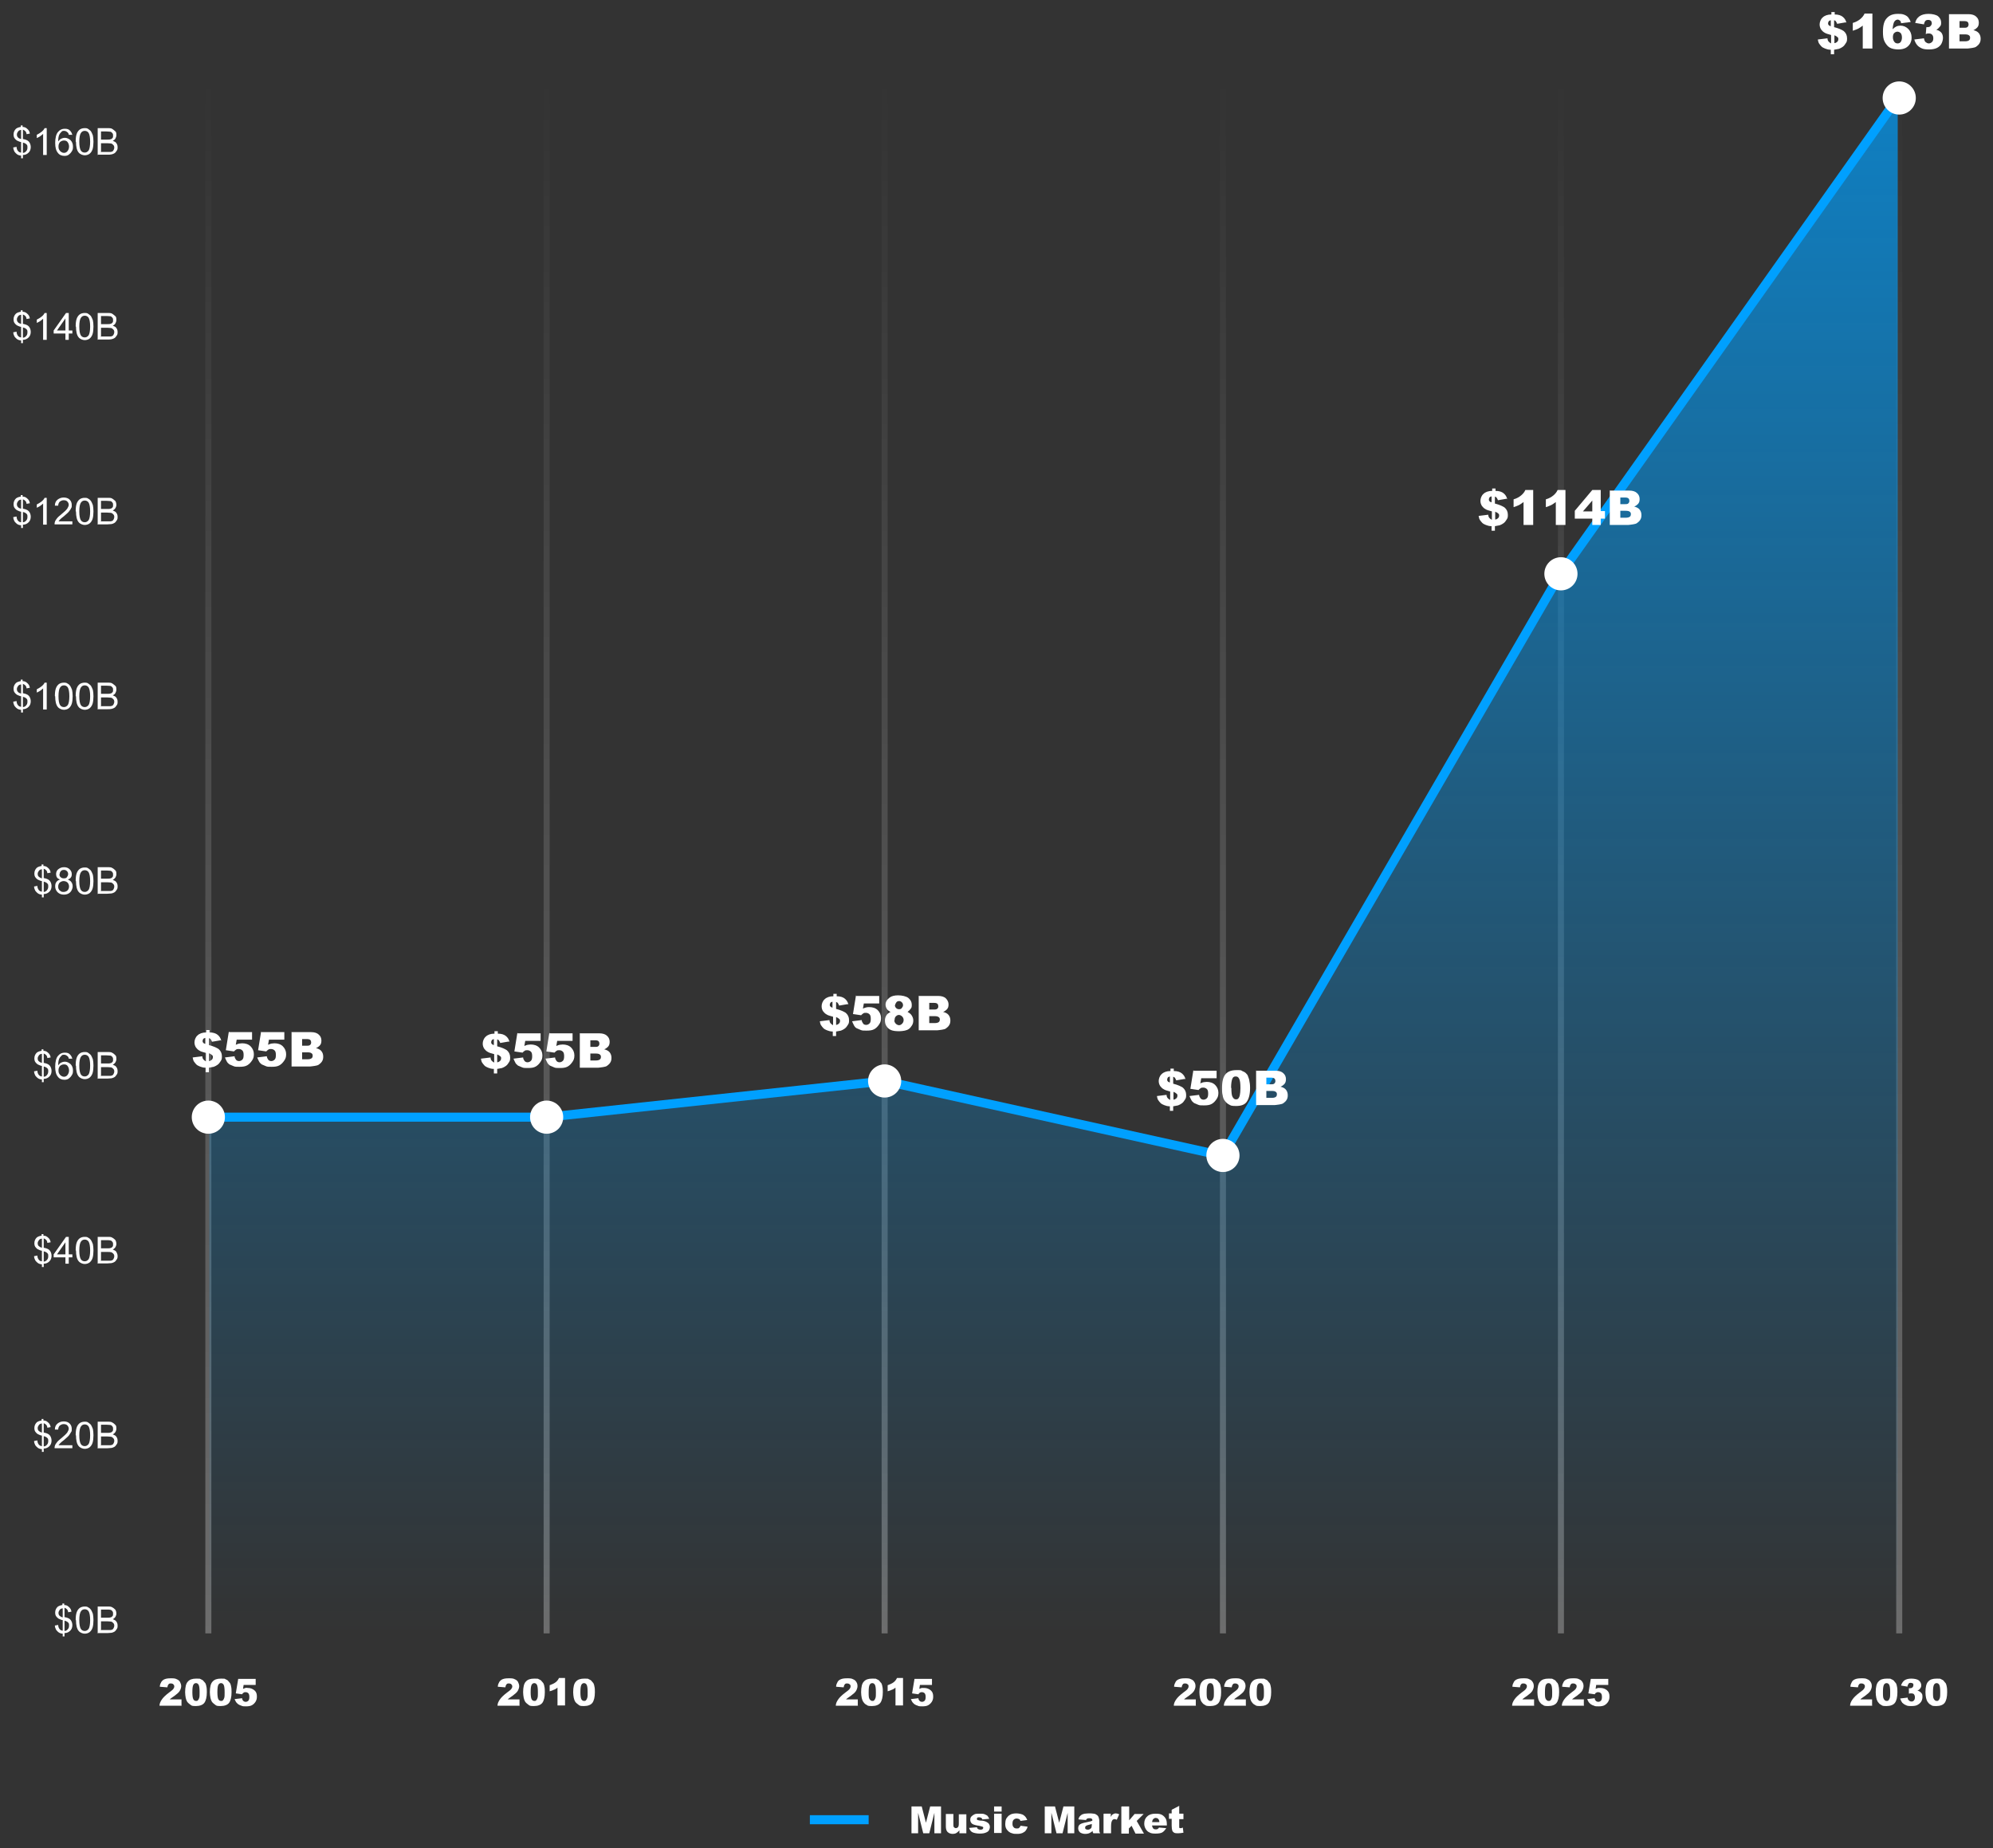 <?xml version="1.0" encoding="UTF-8"?>
<svg id="Layer_3" xmlns="http://www.w3.org/2000/svg" xmlns:xlink="http://www.w3.org/1999/xlink" version="1.1" viewBox="0 0 661 613">
  <rect x="0" y="0" width="661" height="613" fill="#333333" stroke="none"/>
  <!-- Generator: Adobe Illustrator 29.0.0, SVG Export Plug-In . SVG Version: 2.1.0 Build 186)  -->
  <defs>
    <style>
      .st0 {
        fill: url(#linear-gradient6);
        stroke: url(#linear-gradient7);
      }

      .st0, .st1, .st2, .st3, .st4, .st5 {
        opacity: .4;
        stroke-width: 2px;
      }

      .st0, .st1, .st2, .st3, .st4, .st5, .st6 {
        stroke-miterlimit: 10;
      }

      .st1 {
        fill: url(#linear-gradient4);
        stroke: url(#linear-gradient5);
      }

      .st2 {
        fill: url(#linear-gradient8);
        stroke: url(#linear-gradient9);
      }

      .st3 {
        fill: url(#linear-gradient2);
        stroke: url(#linear-gradient3);
      }

      .st4 {
        fill: url(#linear-gradient);
        stroke: url(#linear-gradient1);
      }

      .st5 {
        fill: url(#linear-gradient10);
        stroke: url(#linear-gradient11);
      }

      .st7 {
        fill: url(#linear-gradient12);
      }

      .st7, .st8 {
        opacity: .7;
      }

      .st6 {
        fill: none;
        stroke: #00a0ff;
        stroke-width: 3px;
      }

      .st9 {
        fill: #fff;
      }
    </style>
    <linearGradient id="linear-gradient" x1="69.1" y1="284.4" x2="69.1" y2="284.4" gradientUnits="userSpaceOnUse">
      <stop offset="0" stop-color="#fff"/>
      <stop offset="1" stop-color="#000"/>
    </linearGradient>
    <linearGradient id="linear-gradient1" x1="69.1" y1="541.7" x2="69.1" y2="27.2" gradientUnits="userSpaceOnUse">
      <stop offset="0" stop-color="#fff"/>
      <stop offset="1" stop-color="#fff" stop-opacity="0"/>
    </linearGradient>
    <linearGradient id="linear-gradient2" x1="181.3" x2="181.3" xlink:href="#linear-gradient"/>
    <linearGradient id="linear-gradient3" x1="181.3" x2="181.3" xlink:href="#linear-gradient1"/>
    <linearGradient id="linear-gradient4" x1="293.4" x2="293.4" xlink:href="#linear-gradient"/>
    <linearGradient id="linear-gradient5" x1="293.4" x2="293.4" xlink:href="#linear-gradient1"/>
    <linearGradient id="linear-gradient6" x1="405.6" x2="405.6" xlink:href="#linear-gradient"/>
    <linearGradient id="linear-gradient7" x1="405.6" x2="405.6" xlink:href="#linear-gradient1"/>
    <linearGradient id="linear-gradient8" x1="517.7" x2="517.7" xlink:href="#linear-gradient"/>
    <linearGradient id="linear-gradient9" x1="517.7" x2="517.7" xlink:href="#linear-gradient1"/>
    <linearGradient id="linear-gradient10" x1="629.9" x2="629.9" xlink:href="#linear-gradient"/>
    <linearGradient id="linear-gradient11" x1="629.9" x2="629.9" xlink:href="#linear-gradient1"/>
    <linearGradient id="linear-gradient12" x1="349.4" y1="541.5" x2="349.4" y2="33.1" gradientUnits="userSpaceOnUse">
      <stop offset="0" stop-color="#00a0ff" stop-opacity="0"/>
      <stop offset="1" stop-color="#00a0ff"/>
    </linearGradient>
  </defs>
  <g>
    <g>
      <path class="st9" d="M302.1,599.1h3.6l1.4,5.4,1.4-5.4h3.6v8.9h-2.2v-6.8l-1.7,6.8h-2l-1.7-6.8v6.8h-2.2v-8.9Z"/>
      <path class="st9" d="M320.5,608h-2.3v-1c-.3.4-.7.7-1,.9-.3.2-.8.3-1.3.3s-1.2-.2-1.6-.6c-.4-.4-.6-1-.6-1.9v-4.1h2.5v3.5c0,.4,0,.7.2.9s.4.3.6.3.5-.1.7-.3c.2-.2.3-.6.3-1.2v-3.1h2.5v6.4Z"/>
      <path class="st9" d="M321.6,606.2l2.4-.2c.1.3.2.5.4.6.2.1.4.2.7.2s.6,0,.8-.2c.1-.1.2-.2.2-.4s0-.3-.3-.4c-.1,0-.5-.2-1.1-.3-.9-.1-1.5-.3-1.8-.4-.3-.1-.6-.3-.8-.6s-.3-.6-.3-1,.1-.8.4-1.1.6-.5,1-.7,1-.2,1.7-.2,1.3,0,1.7.2.7.3.9.5c.2.2.4.6.6,1l-2.3.2c0-.2-.2-.4-.3-.5-.2-.1-.4-.2-.7-.2s-.5,0-.6.1c-.1,0-.2.2-.2.4s0,.3.2.4c.2,0,.5.2,1.1.2.8,0,1.4.2,1.8.4.4.2.7.4.9.7.2.3.3.6.3,1s-.1.7-.3,1.1c-.2.4-.6.6-1.1.8-.5.2-1.1.3-2,.3s-2-.2-2.5-.5-.8-.8-1-1.4Z"/>
      <path class="st9" d="M329.7,599.1h2.5v1.7h-2.5v-1.7ZM329.7,601.5h2.5v6.4h-2.5v-6.4Z"/>
      <path class="st9" d="M338.5,605.5l2.3.3c-.1.5-.3.9-.6,1.3s-.7.6-1.1.8c-.5.2-1,.3-1.7.3s-1.3,0-1.7-.2c-.5-.1-.8-.3-1.2-.6-.3-.3-.6-.6-.8-1-.2-.4-.3-.9-.3-1.5s.1-1.2.3-1.7c.2-.3.4-.6.7-.9.3-.3.6-.4.9-.6.5-.2,1.1-.3,1.8-.3s1.9.2,2.4.6c.6.4.9.9,1.2,1.6l-2.3.3c0-.3-.2-.5-.4-.6-.2-.1-.5-.2-.8-.2s-.7.1-1,.4c-.3.3-.4.7-.4,1.3s.1.9.4,1.2c.2.3.6.4,1,.4s.6,0,.8-.2c.2-.2.4-.4.5-.8Z"/>
      <path class="st9" d="M346.3,599.1h3.6l1.4,5.4,1.4-5.4h3.6v8.9h-2.2v-6.8l-1.7,6.8h-2l-1.7-6.8v6.8h-2.2v-8.9Z"/>
      <path class="st9" d="M360.1,603.6l-2.4-.2c0-.4.2-.7.4-1,.2-.2.4-.4.7-.6.2-.1.5-.2.9-.3.4,0,.8-.1,1.3-.1.7,0,1.3,0,1.8.1.4,0,.8.3,1.1.5.2.2.4.4.5.8s.2.7.2,1v2.8c0,.3,0,.5,0,.7,0,.2.1.4.3.7h-2.3c0-.2-.2-.3-.2-.4s0-.2,0-.4c-.3.3-.6.5-1,.7-.4.2-.9.3-1.5.3s-1.3-.2-1.7-.5c-.4-.4-.6-.8-.6-1.3s.1-.9.4-1.2c.3-.3.8-.5,1.6-.7.9-.2,1.5-.3,1.8-.4.3,0,.6-.2.9-.3,0-.3,0-.5-.2-.6-.1-.1-.3-.2-.7-.2s-.7,0-.9.2c-.2.1-.3.3-.4.6ZM362.2,604.9c-.3.1-.7.2-1.1.3-.5.1-.8.3-1,.4-.1.1-.2.3-.2.5s0,.4.2.5c.1.1.3.2.6.2s.5,0,.8-.2c.2-.1.4-.3.5-.5,0-.2.1-.4.1-.7v-.4Z"/>
      <path class="st9" d="M366.1,601.5h2.3v1.1c.2-.5.5-.8.7-.9s.5-.3.9-.3.8.1,1.2.3l-.8,1.8c-.3-.1-.5-.2-.7-.2-.3,0-.6.1-.8.4-.3.4-.4,1.1-.4,2.1v2.2h-2.5v-6.4Z"/>
      <path class="st9" d="M372,599.1h2.5v4.6l1.8-2.1h3l-2.3,2.3,2.4,4.2h-2.8l-1.3-2.6-.9.9v1.7h-2.5v-8.9Z"/>
      <path class="st9" d="M387,605.4h-4.9c0,.4.2.7.3.9.2.3.5.4.9.4s.5,0,.7-.2c.1,0,.3-.2.4-.4l2.4.2c-.4.6-.8,1.1-1.3,1.4-.5.3-1.3.4-2.3.4s-1.5-.1-2-.4c-.5-.2-.9-.6-1.2-1.1s-.5-1.1-.5-1.8c0-1,.3-1.8,1-2.4.6-.6,1.5-.9,2.7-.9s1.6.1,2.2.4c.5.3.9.7,1.2,1.2.3.5.4,1.2.4,2.1v.3ZM384.5,604.2c0-.5-.2-.8-.4-1s-.5-.3-.8-.3-.7.2-.9.5c-.2.2-.2.5-.3.9h2.4Z"/>
      <path class="st9" d="M391.1,599.1v2.4h1.4v1.8h-1.4v2.3c0,.3,0,.5,0,.5,0,.1.2.2.4.2s.4,0,.8-.2l.2,1.7c-.6.1-1.2.2-1.7.2s-1.1,0-1.4-.2-.5-.4-.6-.7c-.1-.3-.2-.8-.2-1.6v-2.3h-.9v-1.8h.9v-1.2l2.5-1.3Z"/>
    </g>
    <line class="st6" x1="268.6" y1="603.5" x2="288.1" y2="603.5"/>
  </g>
  <g>
    <g>
      <path class="st9" d="M20.8,542.9v-1.1c-.5,0-1-.2-1.3-.4-.3-.2-.6-.5-.9-.9-.2-.4-.4-.9-.4-1.4l1.1-.2c0,.6.2,1,.4,1.3.3.4.7.6,1.1.6v-3.5c-.4,0-.9-.3-1.4-.5-.3-.2-.6-.5-.8-.8-.2-.3-.3-.7-.3-1.2,0-.8.3-1.4.8-1.9.4-.3.9-.5,1.6-.6v-.5h.6v.5c.6,0,1.1.2,1.5.6.5.4.8.9.9,1.6l-1.1.2c0-.4-.2-.8-.4-1-.2-.2-.5-.4-.8-.5v3.1c.5.1.9.2,1.1.3.3.1.6.3.8.5.2.2.4.5.5.8s.2.6.2,1c0,.8-.2,1.4-.7,1.9-.5.5-1.1.8-1.9.8v1.1h-.6ZM20.8,533.4c-.4,0-.8.2-1,.5-.2.3-.4.6-.4,1s.1.7.3.9c.2.2.6.5,1.1.6v-3ZM21.4,540.9c.4,0,.8-.2,1.1-.6.3-.3.4-.7.4-1.2s0-.7-.3-1c-.2-.2-.6-.5-1.2-.6v3.3Z"/>
      <path class="st9" d="M25.1,537.3c0-1.1.1-1.9.3-2.5.2-.6.5-1.1,1-1.5.4-.3,1-.5,1.6-.5s.9,0,1.3.3c.4.2.7.5.9.8s.4.8.6,1.3c.1.5.2,1.2.2,2.1s-.1,1.9-.3,2.5c-.2.6-.5,1.1-1,1.5-.4.3-1,.5-1.6.5s-1.5-.3-2-.9c-.6-.7-.9-1.9-.9-3.6ZM26.3,537.3c0,1.5.2,2.4.5,2.9.3.5.8.7,1.3.7s.9-.2,1.3-.7c.3-.5.5-1.5.5-2.9s-.2-2.4-.5-2.9c-.3-.5-.8-.7-1.3-.7s-.9.2-1.2.6c-.4.5-.6,1.5-.6,3Z"/>
      <path class="st9" d="M32.4,541.7v-8.9h3.3c.7,0,1.2,0,1.6.3.4.2.7.5,1,.8.2.4.3.8.3,1.2s-.1.7-.3,1.1c-.2.3-.5.6-.9.8.5.2,1,.4,1.2.8.3.4.4.8.4,1.3s0,.8-.3,1.2-.4.6-.7.8c-.3.2-.6.3-1,.4-.4,0-.9.1-1.4.1h-3.4ZM33.6,536.5h1.9c.5,0,.9,0,1.1-.1.3,0,.5-.2.7-.4s.2-.5.2-.8,0-.6-.2-.8c-.1-.2-.3-.4-.6-.5s-.7-.1-1.4-.1h-1.8v2.7ZM33.6,540.6h2.2c.4,0,.6,0,.8,0,.3,0,.5-.1.7-.2s.3-.3.4-.5c.1-.2.2-.5.2-.7s0-.6-.3-.9c-.2-.2-.4-.4-.7-.5-.3,0-.7-.1-1.3-.1h-2.1v3.1Z"/>
    </g>
    <g>
      <path class="st9" d="M13.9,481.7v-1.1c-.5,0-1-.2-1.3-.4-.3-.2-.6-.5-.9-.9-.2-.4-.4-.9-.4-1.4l1.1-.2c0,.6.2,1,.4,1.3.3.4.7.6,1.1.6v-3.5c-.4,0-.9-.3-1.4-.5-.3-.2-.6-.5-.8-.8-.2-.3-.3-.7-.3-1.2,0-.8.3-1.4.8-1.9.4-.3.9-.5,1.6-.6v-.5h.6v.5c.6,0,1.1.2,1.5.6.5.4.8.9.9,1.6l-1.1.2c0-.4-.2-.8-.4-1-.2-.2-.5-.4-.8-.5v3.1c.5.1.9.2,1.1.3.3.1.6.3.8.5.2.2.4.5.5.8s.2.6.2,1c0,.8-.2,1.4-.7,1.9-.5.5-1.1.8-1.9.8v1.1h-.6ZM13.9,472.1c-.4,0-.8.2-1,.5-.2.3-.4.6-.4,1s.1.7.3.9.6.5,1.1.6v-3ZM14.5,479.7c.4,0,.8-.2,1.1-.6.3-.3.4-.7.4-1.2s0-.7-.3-1c-.2-.2-.6-.5-1.2-.6v3.3Z"/>
      <path class="st9" d="M24,479.3v1h-5.9c0-.3,0-.5.1-.8.1-.4.4-.8.7-1.2s.8-.8,1.4-1.3c1-.8,1.6-1.4,2-1.9.3-.5.5-.9.5-1.3s-.2-.8-.5-1.1c-.3-.3-.7-.4-1.2-.4s-.9.2-1.3.5c-.3.3-.5.8-.5,1.3h-1.1c0-1,.4-1.6.9-2s1.2-.7,2-.7,1.5.2,2,.7c.5.5.7,1.1.7,1.8s0,.7-.2,1-.4.7-.7,1.1c-.3.4-.9.9-1.7,1.6-.7.5-1.1.9-1.3,1.1-.2.2-.3.4-.5.6h4.4Z"/>
      <path class="st9" d="M25.1,476c0-1.1.1-1.9.3-2.5.2-.6.5-1.1,1-1.5.4-.3,1-.5,1.6-.5s.9,0,1.3.3.7.5.9.8.4.8.6,1.3c.1.5.2,1.2.2,2.1s-.1,1.9-.3,2.5c-.2.6-.5,1.1-1,1.5-.4.3-1,.5-1.6.5s-1.5-.3-2-.9c-.6-.7-.9-1.9-.9-3.6ZM26.3,476c0,1.5.2,2.4.5,2.9.3.5.8.7,1.3.7s.9-.2,1.3-.7c.3-.5.5-1.5.5-2.9s-.2-2.4-.5-2.9c-.3-.5-.8-.7-1.3-.7s-.9.2-1.2.6c-.4.5-.6,1.5-.6,3Z"/>
      <path class="st9" d="M32.4,480.4v-8.9h3.3c.7,0,1.2,0,1.6.3.4.2.7.5,1,.8s.3.8.3,1.2-.1.7-.3,1.1c-.2.3-.5.6-.9.8.5.2,1,.4,1.2.8.3.4.4.8.4,1.3s0,.8-.3,1.2-.4.6-.7.8c-.3.2-.6.3-1,.4-.4,0-.9.1-1.4.1h-3.4ZM33.6,475.2h1.9c.5,0,.9,0,1.1-.1.3,0,.5-.2.7-.4s.2-.5.2-.8,0-.6-.2-.8c-.1-.2-.3-.4-.6-.5-.3,0-.7-.1-1.4-.1h-1.8v2.7ZM33.6,479.3h2.2c.4,0,.6,0,.8,0,.3,0,.5-.1.7-.2s.3-.3.4-.5c.1-.2.2-.5.2-.7s0-.6-.3-.9c-.2-.2-.4-.4-.7-.5-.3,0-.7-.1-1.3-.1h-2.1v3.1Z"/>
    </g>
    <g>
      <path class="st9" d="M13.9,420.4v-1.1c-.5,0-1-.2-1.3-.4-.3-.2-.6-.5-.9-.9-.2-.4-.4-.9-.4-1.4l1.1-.2c0,.6.2,1,.4,1.3.3.4.7.6,1.1.6v-3.5c-.4,0-.9-.3-1.4-.5-.3-.2-.6-.5-.8-.8-.2-.3-.3-.7-.3-1.2,0-.8.3-1.4.8-1.9.4-.3.9-.5,1.6-.6v-.5h.6v.5c.6,0,1.1.2,1.5.6.5.4.8.9.9,1.6l-1.1.2c0-.4-.2-.8-.4-1-.2-.2-.5-.4-.8-.5v3.1c.5.1.9.2,1.1.3.3.1.6.3.8.5.2.2.4.5.5.8s.2.6.2,1c0,.8-.2,1.4-.7,1.9-.5.5-1.1.8-1.9.8v1.1h-.6ZM13.9,410.8c-.4,0-.8.2-1,.5s-.4.6-.4,1,.1.7.3.9c.2.2.6.5,1.1.6v-3ZM14.5,418.4c.4,0,.8-.2,1.1-.6.3-.3.4-.7.4-1.2s0-.7-.3-1c-.2-.2-.6-.5-1.2-.6v3.3Z"/>
      <path class="st9" d="M21.7,419.1v-2.1h-3.9v-1l4.1-5.8h.9v5.8h1.2v1h-1.2v2.1h-1.1ZM21.7,416v-4l-2.8,4h2.8Z"/>
      <path class="st9" d="M25.1,414.7c0-1,.1-1.9.3-2.5.2-.6.5-1.1,1-1.5.4-.3,1-.5,1.6-.5s.9,0,1.3.3c.4.2.7.5.9.8s.4.8.6,1.3c.1.5.2,1.2.2,2.1s-.1,1.9-.3,2.5-.5,1.1-1,1.5c-.4.3-1,.5-1.6.5s-1.5-.3-2-.9c-.6-.7-.9-1.9-.9-3.6ZM26.3,414.7c0,1.5.2,2.4.5,2.9.3.5.8.7,1.3.7s.9-.2,1.3-.7c.3-.5.5-1.5.5-2.9s-.2-2.4-.5-2.9c-.3-.5-.8-.7-1.3-.7s-.9.2-1.2.6c-.4.5-.6,1.5-.6,3Z"/>
      <path class="st9" d="M32.4,419.1v-8.9h3.3c.7,0,1.2,0,1.6.3.4.2.7.5,1,.8.2.4.3.8.3,1.2s-.1.7-.3,1.1c-.2.3-.5.6-.9.8.5.2,1,.4,1.2.8s.4.8.4,1.3,0,.8-.3,1.2-.4.6-.7.8c-.3.2-.6.3-1,.4-.4,0-.9.1-1.4.1h-3.4ZM33.6,414h1.9c.5,0,.9,0,1.1-.1.3,0,.5-.2.7-.4s.2-.5.2-.8,0-.6-.2-.8c-.1-.2-.3-.4-.6-.5s-.7-.1-1.4-.1h-1.8v2.7ZM33.6,418.1h2.2c.4,0,.6,0,.8,0,.3,0,.5-.1.7-.2.2-.1.3-.3.4-.5s.2-.5.2-.7,0-.6-.3-.9c-.2-.2-.4-.4-.7-.5s-.7-.1-1.3-.1h-2.1v3.1Z"/>
    </g>
    <g>
      <path class="st9" d="M13.9,359.1v-1.1c-.5,0-1-.2-1.3-.4-.3-.2-.6-.5-.9-.9-.2-.4-.4-.9-.4-1.4l1.1-.2c0,.6.2,1,.4,1.3.3.4.7.6,1.1.6v-3.5c-.4,0-.9-.3-1.4-.5-.3-.2-.6-.5-.8-.8-.2-.3-.3-.7-.3-1.2,0-.8.3-1.4.8-1.9.4-.3.9-.5,1.6-.6v-.5h.6v.5c.6,0,1.1.2,1.5.6.5.4.8.9.9,1.6l-1.1.2c0-.4-.2-.8-.4-1-.2-.2-.5-.4-.8-.5v3.1c.5.1.9.2,1.1.3.3.1.6.3.8.5.2.2.4.5.5.8s.2.6.2,1c0,.8-.2,1.4-.7,1.9-.5.5-1.1.8-1.9.8v1.1h-.6ZM13.9,349.5c-.4,0-.8.2-1,.5-.2.3-.4.6-.4,1s.1.7.3.9.6.5,1.1.6v-3ZM14.5,357.1c.4,0,.8-.2,1.1-.6s.4-.7.4-1.2,0-.7-.3-1c-.2-.2-.6-.5-1.2-.6v3.3Z"/>
      <path class="st9" d="M23.9,351.1h-1.1c0-.3-.2-.7-.4-.8-.3-.3-.7-.5-1.1-.5s-.7,0-.9.3c-.3.3-.6.6-.8,1.1-.2.5-.3,1.2-.3,2.1.3-.4.6-.7,1-.9.4-.2.8-.3,1.2-.3.7,0,1.3.3,1.9.8.5.5.8,1.2.8,2.1s-.1,1.1-.4,1.6-.6.8-1,1.1c-.4.3-.9.4-1.4.4-.9,0-1.7-.3-2.2-1-.6-.7-.9-1.8-.9-3.3s.3-3,1-3.7c.6-.7,1.3-1,2.2-1s1.3.2,1.7.6c.4.4.7.9.8,1.6ZM19.4,354.9c0,.4,0,.7.2,1.1s.4.6.7.8c.3.2.6.3.9.3.5,0,.9-.2,1.2-.6.3-.4.5-.9.5-1.5s-.2-1.1-.5-1.5-.7-.5-1.2-.5-.9.2-1.3.5c-.3.4-.5.8-.5,1.4Z"/>
      <path class="st9" d="M25.1,353.4c0-1.1.1-1.9.3-2.5.2-.6.5-1.1,1-1.5.4-.3,1-.5,1.6-.5s.9,0,1.3.3.7.5.9.8.4.8.6,1.3c.1.5.2,1.2.2,2.1s-.1,1.9-.3,2.5c-.2.6-.5,1.1-1,1.5-.4.3-1,.5-1.6.5s-1.5-.3-2-.9c-.6-.7-.9-1.9-.9-3.6ZM26.3,353.4c0,1.5.2,2.4.5,2.9.3.5.8.7,1.3.7s.9-.2,1.3-.7c.3-.5.5-1.5.5-2.9s-.2-2.4-.5-2.9c-.3-.5-.8-.7-1.3-.7s-.9.2-1.2.6c-.4.5-.6,1.5-.6,3Z"/>
      <path class="st9" d="M32.4,357.8v-8.9h3.3c.7,0,1.2,0,1.6.3.4.2.7.5,1,.8s.3.8.3,1.2-.1.7-.3,1.1c-.2.3-.5.6-.9.8.5.2,1,.4,1.2.8.3.4.4.8.4,1.3s0,.8-.3,1.2-.4.6-.7.8c-.3.2-.6.3-1,.4-.4,0-.9.1-1.4.1h-3.4ZM33.6,352.7h1.9c.5,0,.9,0,1.1-.1.3,0,.5-.2.7-.4s.2-.5.2-.8,0-.6-.2-.8c-.1-.2-.3-.4-.6-.5-.3,0-.7-.1-1.4-.1h-1.8v2.7ZM33.6,356.8h2.2c.4,0,.6,0,.8,0,.3,0,.5-.1.7-.2.2-.1.3-.3.4-.5.1-.2.2-.5.2-.7s0-.6-.3-.9c-.2-.2-.4-.4-.7-.5-.3,0-.7-.1-1.3-.1h-2.1v3.1Z"/>
    </g>
    <g>
      <path class="st9" d="M13.9,297.8v-1.1c-.5,0-1-.2-1.3-.4-.3-.2-.6-.5-.9-.9-.2-.4-.4-.9-.4-1.4l1.1-.2c0,.6.2,1,.4,1.3.3.4.7.6,1.1.6v-3.5c-.4,0-.9-.3-1.4-.5-.3-.2-.6-.5-.8-.8-.2-.3-.3-.7-.3-1.2,0-.8.3-1.4.8-1.9.4-.3.9-.5,1.6-.6v-.5h.6v.5c.6,0,1.1.2,1.5.6.5.4.8.9.9,1.6l-1.1.2c0-.4-.2-.8-.4-1-.2-.2-.5-.4-.8-.5v3.1c.5.1.9.2,1.1.3.3.1.6.3.8.5.2.2.4.5.5.8s.2.6.2,1c0,.8-.2,1.4-.7,1.9-.5.5-1.1.8-1.9.8v1.1h-.6ZM13.9,288.3c-.4,0-.8.2-1,.5-.2.3-.4.6-.4,1s.1.7.3.9.6.5,1.1.6v-3ZM14.5,295.8c.4,0,.8-.2,1.1-.6s.4-.7.4-1.2,0-.7-.3-1c-.2-.2-.6-.5-1.2-.6v3.3Z"/>
      <path class="st9" d="M19.9,291.7c-.5-.2-.8-.4-1-.7s-.3-.7-.3-1.1c0-.6.2-1.2.7-1.6.5-.4,1.1-.7,1.9-.7s1.4.2,1.9.7c.5.5.7,1,.7,1.6s-.1.8-.3,1.1c-.2.3-.5.5-1,.7.5.2,1,.5,1.2.9.3.4.4.9.4,1.4s-.3,1.4-.8,1.9c-.5.5-1.2.8-2.1.8s-1.6-.3-2.1-.8-.8-1.2-.8-1.9.1-1.1.4-1.5.7-.7,1.3-.8ZM19.3,294c0,.3,0,.6.2.9.1.3.4.5.7.7.3.2.6.2.9.2.5,0,1-.2,1.3-.5.3-.3.5-.8.5-1.3s-.2-1-.5-1.3c-.3-.3-.8-.5-1.3-.5s-.9.2-1.3.5c-.3.3-.5.8-.5,1.3ZM19.7,289.9c0,.4.1.8.4,1,.3.3.6.4,1.1.4s.8-.1,1-.4.4-.6.4-1-.1-.7-.4-1c-.3-.3-.6-.4-1-.4s-.8.1-1,.4c-.3.3-.4.6-.4,1Z"/>
      <path class="st9" d="M25.1,292.2c0-1.1.1-1.9.3-2.5.2-.6.5-1.1,1-1.5.4-.3,1-.5,1.6-.5s.9,0,1.3.3.7.5.9.8.4.8.6,1.3c.1.5.2,1.2.2,2.1s-.1,1.9-.3,2.5c-.2.6-.5,1.1-1,1.5-.4.3-1,.5-1.6.5s-1.5-.3-2-.9c-.6-.7-.9-1.9-.9-3.6ZM26.3,292.2c0,1.5.2,2.4.5,2.9.3.5.8.7,1.3.7s.9-.2,1.3-.7c.3-.5.5-1.5.5-2.9s-.2-2.4-.5-2.9c-.3-.5-.8-.7-1.3-.7s-.9.2-1.2.6c-.4.5-.6,1.5-.6,3Z"/>
      <path class="st9" d="M32.4,296.5v-8.9h3.3c.7,0,1.2,0,1.6.3.4.2.7.5,1,.8s.3.8.3,1.2-.1.7-.3,1.1c-.2.3-.5.6-.9.8.5.2,1,.4,1.2.8.3.4.4.8.4,1.3s0,.8-.3,1.2-.4.6-.7.8c-.3.2-.6.3-1,.4-.4,0-.9.1-1.4.1h-3.4ZM33.6,291.4h1.9c.5,0,.9,0,1.1-.1.3,0,.5-.2.7-.4s.2-.5.2-.8,0-.6-.2-.8c-.1-.2-.3-.4-.6-.5-.3,0-.7-.1-1.4-.1h-1.8v2.7ZM33.6,295.5h2.2c.4,0,.6,0,.8,0,.3,0,.5-.1.7-.2.2-.1.3-.3.4-.5.1-.2.2-.5.2-.7s0-.6-.3-.9c-.2-.2-.4-.4-.7-.5-.3,0-.7-.1-1.3-.1h-2.1v3.1Z"/>
    </g>
    <g>
      <path class="st9" d="M7,236.5v-1.1c-.5,0-1-.2-1.3-.4-.3-.2-.6-.5-.9-.9-.2-.4-.4-.9-.4-1.4l1.1-.2c0,.6.2,1,.4,1.3.3.4.7.6,1.1.6v-3.5c-.4,0-.9-.3-1.4-.5-.3-.2-.6-.5-.8-.8-.2-.3-.3-.7-.3-1.2,0-.8.3-1.4.8-1.9.4-.3.9-.5,1.6-.6v-.5h.6v.5c.6,0,1.1.2,1.5.6.5.4.8.9.9,1.6l-1.1.2c0-.4-.2-.8-.4-1-.2-.2-.5-.4-.8-.5v3.1c.5.1.9.2,1.1.3.3.1.6.3.8.5.2.2.4.5.5.8s.2.6.2,1c0,.8-.2,1.4-.7,1.9s-1.1.8-1.9.8v1.1h-.6ZM7,227c-.4,0-.8.2-1,.5-.2.3-.4.6-.4,1s.1.7.3.9c.2.3.6.5,1.1.6v-3ZM7.6,234.5c.4,0,.8-.2,1.1-.6.3-.3.4-.7.4-1.2s0-.7-.3-1c-.2-.2-.6-.5-1.2-.6v3.3Z"/>
      <path class="st9" d="M15.4,235.3h-1.1v-7c-.3.3-.6.5-1,.8-.4.3-.8.4-1.1.6v-1.1c.6-.3,1.1-.6,1.6-1,.5-.4.8-.8,1-1.2h.7v8.9Z"/>
      <path class="st9" d="M18.2,230.9c0-1.1.1-1.9.3-2.5s.5-1.1,1-1.5c.4-.3,1-.5,1.6-.5s.9,0,1.3.3c.4.2.7.5.9.8s.4.8.6,1.3c.1.5.2,1.2.2,2.1s-.1,1.9-.3,2.5c-.2.6-.5,1.1-1,1.5-.4.3-1,.5-1.6.5s-1.5-.3-2-.9c-.6-.7-.9-1.9-.9-3.6ZM19.4,230.9c0,1.5.2,2.4.5,2.9.3.5.8.7,1.3.7s.9-.2,1.3-.7c.3-.5.5-1.5.5-2.9s-.2-2.4-.5-2.9c-.3-.5-.8-.7-1.3-.7s-.9.2-1.2.6c-.4.5-.6,1.5-.6,3Z"/>
      <path class="st9" d="M25.1,230.9c0-1.1.1-1.9.3-2.5.2-.6.5-1.1,1-1.5.4-.3,1-.5,1.6-.5s.9,0,1.3.3.7.5.9.8.4.8.6,1.3c.1.5.2,1.2.2,2.1s-.1,1.9-.3,2.5c-.2.6-.5,1.1-1,1.5-.4.3-1,.5-1.6.5s-1.5-.3-2-.9c-.6-.7-.9-1.9-.9-3.6ZM26.3,230.9c0,1.5.2,2.4.5,2.9.3.5.8.7,1.3.7s.9-.2,1.3-.7c.3-.5.5-1.5.5-2.9s-.2-2.4-.5-2.9c-.3-.5-.8-.7-1.3-.7s-.9.2-1.2.6c-.4.5-.6,1.5-.6,3Z"/>
      <path class="st9" d="M32.4,235.3v-8.9h3.3c.7,0,1.2,0,1.6.3s.7.5,1,.8.3.8.3,1.2-.1.7-.3,1.1-.5.6-.9.8c.5.2,1,.4,1.2.8.3.4.4.8.4,1.3s0,.8-.3,1.2-.4.6-.7.8-.6.3-1,.4-.9.1-1.4.1h-3.4ZM33.6,230.1h1.9c.5,0,.9,0,1.1-.1.3,0,.5-.2.7-.4.2-.2.2-.5.2-.8s0-.6-.2-.8-.3-.4-.6-.5c-.3,0-.7-.1-1.4-.1h-1.8v2.7ZM33.6,234.2h2.2c.4,0,.6,0,.8,0,.3,0,.5-.1.7-.2.2-.1.3-.3.4-.5.1-.2.2-.5.2-.7s0-.6-.3-.9c-.2-.2-.4-.4-.7-.5-.3,0-.7-.1-1.3-.1h-2.1v3.1Z"/>
    </g>
    <g>
      <path class="st9" d="M7,175.3v-1.1c-.5,0-1-.2-1.3-.4-.3-.2-.6-.5-.9-.9-.2-.4-.4-.9-.4-1.4l1.1-.2c0,.6.2,1,.4,1.3.3.4.7.6,1.1.6v-3.5c-.4,0-.9-.3-1.4-.5-.3-.2-.6-.5-.8-.8-.2-.3-.3-.7-.3-1.2,0-.8.3-1.4.8-1.9.4-.3.9-.5,1.6-.6v-.5h.6v.5c.6,0,1.1.2,1.5.6.5.4.8.9.9,1.6l-1.1.2c0-.4-.2-.8-.4-1-.2-.2-.5-.4-.8-.5v3.1c.5.1.9.2,1.1.3.3.1.6.3.8.5.2.2.4.5.5.8s.2.6.2,1c0,.8-.2,1.4-.7,1.9s-1.1.8-1.9.8v1.1h-.6ZM7,165.7c-.4,0-.8.2-1,.5-.2.3-.4.6-.4,1s.1.7.3.9c.2.3.6.5,1.1.6v-3ZM7.6,173.2c.4,0,.8-.2,1.1-.6.3-.3.4-.7.4-1.2s0-.7-.3-1c-.2-.2-.6-.5-1.2-.6v3.3Z"/>
      <path class="st9" d="M15.4,174h-1.1v-7c-.3.3-.6.5-1,.8-.4.3-.8.4-1.1.6v-1.1c.6-.3,1.1-.6,1.6-1,.5-.4.8-.8,1-1.2h.7v8.9Z"/>
      <path class="st9" d="M24,172.9v1h-5.9c0-.3,0-.5.1-.8.1-.4.4-.8.7-1.2.3-.4.8-.8,1.4-1.3,1-.8,1.6-1.4,2-1.9.3-.5.5-.9.5-1.3s-.2-.8-.5-1.1c-.3-.3-.7-.4-1.2-.4s-.9.2-1.3.5c-.3.3-.5.8-.5,1.3h-1.1c0-1,.4-1.6.9-2s1.2-.7,2-.7,1.5.2,2,.7c.5.5.7,1.1.7,1.8s0,.7-.2,1c-.1.3-.4.7-.7,1.1-.3.4-.9.9-1.7,1.6-.7.5-1.1.9-1.3,1.1-.2.2-.3.4-.5.6h4.4Z"/>
      <path class="st9" d="M25.1,169.6c0-1.1.1-1.9.3-2.5.2-.6.5-1.1,1-1.5.4-.3,1-.5,1.6-.5s.9,0,1.3.3c.4.2.7.5.9.8s.4.8.6,1.3c.1.5.2,1.2.2,2.1s-.1,1.9-.3,2.5c-.2.6-.5,1.1-1,1.5-.4.3-1,.5-1.6.5s-1.5-.3-2-.9c-.6-.7-.9-1.9-.9-3.6ZM26.3,169.6c0,1.5.2,2.4.5,2.9.3.5.8.7,1.3.7s.9-.2,1.3-.7c.3-.5.5-1.5.5-2.9s-.2-2.4-.5-2.9c-.3-.5-.8-.7-1.3-.7s-.9.2-1.2.6c-.4.5-.6,1.5-.6,3Z"/>
      <path class="st9" d="M32.4,174v-8.9h3.3c.7,0,1.2,0,1.6.3s.7.5,1,.8c.2.4.3.8.3,1.2s-.1.7-.3,1.1c-.2.3-.5.6-.9.8.5.2,1,.4,1.2.8.3.4.4.8.4,1.3s0,.8-.3,1.2-.4.6-.7.8c-.3.2-.6.3-1,.4-.4,0-.9.1-1.4.1h-3.4ZM33.6,168.8h1.9c.5,0,.9,0,1.1-.1.3,0,.5-.2.7-.4.2-.2.2-.5.2-.8s0-.6-.2-.8c-.1-.2-.3-.4-.6-.5-.3,0-.7-.1-1.4-.1h-1.8v2.7ZM33.6,172.9h2.2c.4,0,.6,0,.8,0,.3,0,.5-.1.7-.2s.3-.3.4-.5c.1-.2.2-.5.2-.7s0-.6-.3-.9-.4-.4-.7-.5c-.3,0-.7-.1-1.3-.1h-2.1v3.1Z"/>
    </g>
    <g>
      <path class="st9" d="M7,114v-1.1c-.5,0-1-.2-1.3-.4-.3-.2-.6-.5-.9-.9-.2-.4-.4-.9-.4-1.4l1.1-.2c0,.6.2,1,.4,1.3.3.4.7.6,1.1.6v-3.5c-.4,0-.9-.3-1.4-.5-.3-.2-.6-.5-.8-.8-.2-.3-.3-.7-.3-1.2,0-.8.3-1.4.8-1.9.4-.3.9-.5,1.6-.6v-.5h.6v.5c.6,0,1.1.2,1.5.6.5.4.8.9.9,1.6l-1.1.2c0-.4-.2-.8-.4-1-.2-.2-.5-.4-.8-.5v3.1c.5.1.9.2,1.1.3.3.1.6.3.8.5.2.2.4.5.5.8s.2.6.2,1c0,.8-.2,1.4-.7,1.9s-1.1.8-1.9.8v1.1h-.6ZM7,104.4c-.4,0-.8.2-1,.5-.2.3-.4.6-.4,1s.1.7.3.9c.2.3.6.5,1.1.6v-3ZM7.6,112c.4,0,.8-.2,1.1-.6.3-.3.4-.7.4-1.2s0-.7-.3-1c-.2-.2-.6-.5-1.2-.6v3.3Z"/>
      <path class="st9" d="M15.4,112.7h-1.1v-7c-.3.3-.6.5-1,.8-.4.3-.8.4-1.1.6v-1.1c.6-.3,1.1-.6,1.6-1,.5-.4.8-.8,1-1.2h.7v8.9Z"/>
      <path class="st9" d="M21.7,112.7v-2.1h-3.9v-1l4.1-5.8h.9v5.8h1.2v1h-1.2v2.1h-1.1ZM21.7,109.6v-4l-2.8,4h2.8Z"/>
      <path class="st9" d="M25.1,108.3c0-1.1.1-1.9.3-2.5.2-.6.5-1.1,1-1.5.4-.3,1-.5,1.6-.5s.9,0,1.3.3.7.5.9.8.4.8.6,1.3c.1.5.2,1.2.2,2.1s-.1,1.9-.3,2.5c-.2.6-.5,1.1-1,1.5-.4.3-1,.5-1.6.5s-1.5-.3-2-.9c-.6-.7-.9-1.9-.9-3.6ZM26.3,108.3c0,1.5.2,2.4.5,2.9.3.5.8.7,1.3.7s.9-.2,1.3-.7c.3-.5.5-1.5.5-2.9s-.2-2.4-.5-2.9c-.3-.5-.8-.7-1.3-.7s-.9.2-1.2.6c-.4.5-.6,1.5-.6,3Z"/>
      <path class="st9" d="M32.4,112.7v-8.9h3.3c.7,0,1.2,0,1.6.3s.7.5,1,.8.3.8.3,1.2-.1.7-.3,1.1-.5.6-.9.8c.5.2,1,.4,1.2.8.3.4.4.8.4,1.3s0,.8-.3,1.2-.4.6-.7.8-.6.3-1,.4-.9.1-1.4.1h-3.4ZM33.6,107.5h1.9c.5,0,.9,0,1.1-.1.3,0,.5-.2.7-.4.2-.2.2-.5.2-.8s0-.6-.2-.8-.3-.4-.6-.5c-.3,0-.7-.1-1.4-.1h-1.8v2.7ZM33.6,111.6h2.2c.4,0,.6,0,.8,0,.3,0,.5-.1.7-.2.2-.1.3-.3.4-.5.1-.2.2-.5.2-.7s0-.6-.3-.9c-.2-.2-.4-.4-.7-.5-.3,0-.7-.1-1.3-.1h-2.1v3.1Z"/>
    </g>
    <g>
      <path class="st9" d="M7,52.7v-1.1c-.5,0-1-.2-1.3-.4-.3-.2-.6-.5-.9-.9-.2-.4-.4-.9-.4-1.4l1.1-.2c0,.6.2,1,.4,1.3.3.4.7.6,1.1.6v-3.5c-.4,0-.9-.3-1.4-.5-.3-.2-.6-.5-.8-.8-.2-.3-.3-.7-.3-1.2,0-.8.3-1.4.8-1.9.4-.3.9-.5,1.6-.6v-.5h.6v.5c.6,0,1.1.2,1.5.6.5.4.8.9.9,1.6l-1.1.2c0-.4-.2-.8-.4-1-.2-.2-.5-.4-.8-.5v3.1c.5.1.9.2,1.1.3.3.1.6.3.8.5.2.2.4.5.5.8s.2.6.2,1c0,.8-.2,1.4-.7,1.9s-1.1.8-1.9.8v1.1h-.6ZM7,43.1c-.4,0-.8.2-1,.5-.2.3-.4.6-.4,1s.1.7.3.9c.2.3.6.5,1.1.6v-3ZM7.6,50.7c.4,0,.8-.2,1.1-.6.3-.3.4-.7.4-1.2s0-.7-.3-1c-.2-.2-.6-.5-1.2-.6v3.3Z"/>
      <path class="st9" d="M15.4,51.4h-1.1v-7c-.3.3-.6.5-1,.8-.4.3-.8.4-1.1.6v-1.1c.6-.3,1.1-.6,1.6-1,.5-.4.8-.8,1-1.2h.7v8.9Z"/>
      <path class="st9" d="M23.9,44.7h-1.1c0-.3-.2-.7-.4-.8-.3-.3-.7-.5-1.1-.5s-.7,0-.9.3c-.3.3-.6.6-.8,1.1-.2.5-.3,1.2-.3,2.1.3-.4.6-.7,1-.9.4-.2.8-.3,1.2-.3.7,0,1.3.3,1.9.8.5.5.8,1.2.8,2.1s-.1,1.1-.4,1.6-.6.8-1,1.1c-.4.3-.9.4-1.4.4-.9,0-1.7-.3-2.2-1-.6-.7-.9-1.8-.9-3.3s.3-3,1-3.7c.6-.7,1.3-1,2.2-1s1.3.2,1.7.6c.4.4.7.9.8,1.6ZM19.4,48.5c0,.4,0,.7.2,1.1s.4.6.7.8c.3.2.6.3.9.3.5,0,.9-.2,1.2-.6.3-.4.5-.9.5-1.5s-.2-1.1-.5-1.5-.7-.5-1.2-.5-.9.2-1.3.5c-.3.4-.5.8-.5,1.4Z"/>
      <path class="st9" d="M25.1,47c0-1.1.1-1.9.3-2.5.2-.6.5-1.1,1-1.5.4-.3,1-.5,1.6-.5s.9,0,1.3.3.7.5.9.8.4.8.6,1.3c.1.5.2,1.2.2,2.1s-.1,1.9-.3,2.5c-.2.6-.5,1.1-1,1.5-.4.3-1,.5-1.6.5s-1.5-.3-2-.9c-.6-.7-.9-1.9-.9-3.6ZM26.3,47c0,1.5.2,2.4.5,2.9.3.5.8.7,1.3.7s.9-.2,1.3-.7c.3-.5.5-1.5.5-2.9s-.2-2.4-.5-2.9c-.3-.5-.8-.7-1.3-.7s-.9.2-1.2.6c-.4.5-.6,1.5-.6,3Z"/>
      <path class="st9" d="M32.4,51.4v-8.9h3.3c.7,0,1.2,0,1.6.3s.7.5,1,.8.3.8.3,1.2-.1.7-.3,1.1-.5.6-.9.8c.5.2,1,.4,1.2.8.3.4.4.8.4,1.3s0,.8-.3,1.2-.4.6-.7.8-.6.3-1,.4-.9.1-1.4.1h-3.4ZM33.6,46.3h1.9c.5,0,.9,0,1.1-.1.3,0,.5-.2.7-.4.2-.2.2-.5.2-.8s0-.6-.2-.8-.3-.4-.6-.5c-.3,0-.7-.1-1.4-.1h-1.8v2.7ZM33.6,50.4h2.2c.4,0,.6,0,.8,0,.3,0,.5-.1.7-.2.2-.1.3-.3.4-.5.1-.2.2-.5.2-.7s0-.6-.3-.9c-.2-.2-.4-.4-.7-.5-.3,0-.7-.1-1.3-.1h-2.1v3.1Z"/>
    </g>
    <g>
      <path class="st9" d="M60.3,565.7h-7.4c0-.7.3-1.4.8-2.1.4-.6,1.2-1.4,2.4-2.3.7-.5,1.2-.9,1.4-1.2.2-.3.3-.5.3-.8s-.1-.5-.3-.7c-.2-.2-.5-.3-.8-.3s-.6,0-.8.3c-.2.2-.3.5-.4,1l-2.5-.2c0-.7.3-1.2.5-1.6.3-.4.6-.7,1.1-.9.5-.2,1.1-.3,2-.3s1.5,0,2,.3c.5.2.9.5,1.1.9s.4.9.4,1.4-.2,1.1-.5,1.6c-.3.5-.9,1-1.7,1.6-.5.3-.8.6-1,.7-.2.1-.4.3-.6.5h3.9v2Z"/>
      <path class="st9" d="M61.4,561.2c0-1.7.3-2.9.9-3.5.6-.7,1.5-1,2.8-1s1.1,0,1.5.2.7.3.9.6c.2.2.4.5.6.7.1.3.3.6.3.9.2.7.2,1.4.2,2.1,0,1.6-.3,2.8-.8,3.5-.5.7-1.5,1.1-2.8,1.1s-1.4-.1-1.8-.4-.8-.6-1.1-1c-.2-.3-.4-.8-.5-1.3-.1-.6-.2-1.2-.2-1.9ZM63.8,561.2c0,1.1.1,1.9.3,2.3.2.4.5.6.9.6s.5,0,.7-.3c.2-.2.3-.5.4-.8s.1-1,.1-1.8c0-1.2-.1-2-.3-2.4-.2-.4-.5-.6-.9-.6s-.7.2-.9.6c-.2.4-.3,1.2-.3,2.3Z"/>
      <path class="st9" d="M69.6,561.2c0-1.7.3-2.9.9-3.5.6-.7,1.5-1,2.8-1s1.1,0,1.5.2.7.3.9.6c.2.2.4.5.6.7.1.3.3.6.3.9.2.7.2,1.4.2,2.1,0,1.6-.3,2.8-.8,3.5-.5.7-1.5,1.1-2.8,1.1s-1.4-.1-1.8-.4-.8-.6-1.1-1c-.2-.3-.4-.8-.5-1.3-.1-.6-.2-1.2-.2-1.9ZM72.1,561.2c0,1.1.1,1.9.3,2.3.2.4.5.6.9.6s.5,0,.7-.3c.2-.2.3-.5.4-.8s.1-1,.1-1.8c0-1.2-.1-2-.3-2.4-.2-.4-.5-.6-.9-.6s-.7.2-.9.6c-.2.4-.3,1.2-.3,2.3Z"/>
      <path class="st9" d="M78.9,556.8h5.9v2h-4l-.2,1.3c.3-.1.5-.2.8-.3s.5,0,.8,0c.9,0,1.6.3,2.2.8.6.5.8,1.2.8,2s-.1,1.1-.4,1.7c-.3.5-.7.9-1.2,1.2-.5.3-1.2.4-2,.4s-1.1,0-1.5-.2c-.4-.1-.8-.3-1.1-.5-.3-.2-.5-.5-.7-.7-.2-.3-.3-.6-.5-1l2.5-.3c0,.4.2.7.4.9s.5.3.8.3.6-.1.9-.4c.2-.3.3-.6.3-1.2s-.1-.9-.3-1.2c-.2-.2-.5-.4-.9-.4s-.5,0-.7.2c-.2,0-.3.2-.5.5l-2.1-.3.8-4.8Z"/>
    </g>
    <g>
      <path class="st9" d="M172.4,565.7h-7.4c0-.7.3-1.4.8-2.1.4-.6,1.2-1.4,2.4-2.3.7-.5,1.2-.9,1.4-1.2.2-.3.3-.5.3-.8s-.1-.5-.3-.7c-.2-.2-.5-.3-.8-.3s-.6,0-.8.3c-.2.2-.3.5-.4,1l-2.5-.2c0-.7.3-1.2.5-1.6.3-.4.6-.7,1.1-.9.5-.2,1.1-.3,2-.3s1.5,0,2,.3c.5.2.9.5,1.1.9s.4.9.4,1.4-.2,1.1-.5,1.6c-.3.5-.9,1-1.7,1.6-.5.3-.8.6-1,.7-.2.1-.4.3-.6.5h3.9v2Z"/>
      <path class="st9" d="M173.5,561.2c0-1.7.3-2.9.9-3.5.6-.7,1.5-1,2.8-1s1.1,0,1.5.2.7.3.9.6c.2.2.4.5.6.7.1.3.3.6.3.9.2.7.2,1.4.2,2.1,0,1.6-.3,2.8-.8,3.5-.5.7-1.5,1.1-2.8,1.1s-1.4-.1-1.8-.4-.8-.6-1.1-1c-.2-.3-.4-.8-.5-1.3-.1-.6-.2-1.2-.2-1.9ZM176,561.2c0,1.1.1,1.9.3,2.3.2.4.5.6.9.6s.5,0,.7-.3c.2-.2.3-.5.4-.8s.1-1,.1-1.8c0-1.2-.1-2-.3-2.4-.2-.4-.5-.6-.9-.6s-.7.2-.9.6c-.2.4-.3,1.2-.3,2.3Z"/>
      <path class="st9" d="M187.4,556.6v9h-2.5v-5.9c-.4.3-.8.6-1.2.7-.4.2-.9.4-1.4.5v-2c.8-.3,1.5-.6,2-1,.5-.4.8-.8,1.1-1.4h2Z"/>
      <path class="st9" d="M190.1,561.2c0-1.7.3-2.9.9-3.5.6-.7,1.5-1,2.8-1s1.1,0,1.5.2.7.3.9.6c.2.2.4.5.6.7.1.3.3.6.3.9.2.7.2,1.4.2,2.1,0,1.6-.3,2.8-.8,3.5-.5.7-1.5,1.1-2.8,1.1s-1.4-.1-1.8-.4-.8-.6-1.1-1c-.2-.3-.4-.8-.5-1.3-.1-.6-.2-1.2-.2-1.9ZM192.5,561.2c0,1.1.1,1.9.3,2.3.2.4.5.6.9.6s.5,0,.7-.3c.2-.2.3-.5.4-.8s.1-1,.1-1.8c0-1.2-.1-2-.3-2.4-.2-.4-.5-.6-.9-.6s-.7.2-.9.6c-.2.4-.3,1.2-.3,2.3Z"/>
    </g>
    <g>
      <path class="st9" d="M284.6,565.7h-7.4c0-.7.3-1.4.8-2.1.4-.6,1.2-1.4,2.4-2.3.7-.5,1.2-.9,1.4-1.2.2-.3.3-.5.3-.8s0-.5-.3-.7c-.2-.2-.5-.3-.8-.3s-.6,0-.8.3c-.2.2-.3.5-.4,1l-2.5-.2c0-.7.3-1.2.5-1.6s.6-.7,1.1-.9,1.1-.3,2-.3,1.5,0,2,.3c.5.2.9.5,1.1.9.3.4.4.9.4,1.4s-.2,1.1-.5,1.6c-.3.5-.9,1-1.7,1.6-.5.3-.8.6-1,.7-.2.1-.4.3-.6.5h3.9v2Z"/>
      <path class="st9" d="M285.6,561.2c0-1.7.3-2.9.9-3.5.6-.7,1.5-1,2.8-1s1.1,0,1.5.2.7.3.9.6.4.5.6.7c.1.3.3.6.3.9.2.7.2,1.4.2,2.1,0,1.6-.3,2.8-.8,3.5-.5.7-1.5,1.1-2.8,1.1s-1.4-.1-1.8-.4c-.5-.2-.8-.6-1.1-1-.2-.3-.4-.8-.5-1.3s-.2-1.2-.2-1.9ZM288.1,561.2c0,1.1,0,1.9.3,2.3s.5.6.9.6.5,0,.7-.3c.2-.2.3-.5.4-.8s.1-1,.1-1.8c0-1.2-.1-2-.3-2.4-.2-.4-.5-.6-.9-.6s-.7.2-.9.6-.3,1.2-.3,2.3Z"/>
      <path class="st9" d="M299.5,556.6v9h-2.5v-5.9c-.4.3-.8.6-1.2.7-.4.2-.9.4-1.4.5v-2c.8-.3,1.5-.6,2-1,.5-.4.8-.8,1.1-1.4h2Z"/>
      <path class="st9" d="M303.2,556.8h5.9v2h-4l-.2,1.3c.3-.1.5-.2.8-.3.3,0,.5,0,.8,0,.9,0,1.6.3,2.2.8.6.5.8,1.2.8,2s-.1,1.1-.4,1.7c-.3.5-.7.9-1.2,1.2s-1.2.4-2,.4-1.1,0-1.5-.2c-.4-.1-.8-.3-1.1-.5-.3-.2-.5-.5-.7-.7-.2-.3-.3-.6-.5-1l2.5-.3c0,.4.2.7.4.9.2.2.5.3.8.3s.6-.1.9-.4c.2-.3.3-.6.3-1.2s-.1-.9-.3-1.2c-.2-.2-.5-.4-.9-.4s-.5,0-.7.2c-.2,0-.3.2-.5.5l-2.1-.3.8-4.8Z"/>
    </g>
    <g>
      <path class="st9" d="M396.7,565.7h-7.4c0-.7.3-1.4.8-2.1.4-.6,1.2-1.4,2.4-2.3.7-.5,1.2-.9,1.4-1.2.2-.3.3-.5.3-.8s0-.5-.3-.7c-.2-.2-.5-.3-.8-.3s-.6,0-.8.3c-.2.2-.3.5-.4,1l-2.5-.2c0-.7.3-1.2.5-1.6s.6-.7,1.1-.9,1.1-.3,2-.3,1.5,0,2,.3c.5.2.9.5,1.1.9.3.4.4.9.4,1.4s-.2,1.1-.5,1.6c-.3.5-.9,1-1.7,1.6-.5.3-.8.6-1,.7-.2.1-.4.3-.6.5h3.9v2Z"/>
      <path class="st9" d="M397.8,561.2c0-1.7.3-2.9.9-3.5.6-.7,1.5-1,2.8-1s1.1,0,1.5.2.7.3.9.6.4.5.6.7c.1.3.3.6.3.9.2.7.2,1.4.2,2.1,0,1.6-.3,2.8-.8,3.5-.5.7-1.5,1.1-2.8,1.1s-1.4-.1-1.8-.4c-.5-.2-.8-.6-1.1-1-.2-.3-.4-.8-.5-1.3s-.2-1.2-.2-1.9ZM400.2,561.2c0,1.1,0,1.9.3,2.3s.5.6.9.6.5,0,.7-.3c.2-.2.3-.5.4-.8s.1-1,.1-1.8c0-1.2-.1-2-.3-2.4-.2-.4-.5-.6-.9-.6s-.7.2-.9.6-.3,1.2-.3,2.3Z"/>
      <path class="st9" d="M413.3,565.7h-7.4c0-.7.3-1.4.8-2.1.4-.6,1.2-1.4,2.4-2.3.7-.5,1.2-.9,1.4-1.2.2-.3.3-.5.3-.8s0-.5-.3-.7c-.2-.2-.5-.3-.8-.3s-.6,0-.8.3c-.2.2-.3.5-.4,1l-2.5-.2c0-.7.3-1.2.5-1.6s.6-.7,1.1-.9,1.1-.3,2-.3,1.5,0,2,.3c.5.2.9.5,1.1.9.3.4.4.9.4,1.4s-.2,1.1-.5,1.6c-.3.5-.9,1-1.7,1.6-.5.3-.8.6-1,.7-.2.1-.4.3-.6.5h3.9v2Z"/>
      <path class="st9" d="M414.4,561.2c0-1.7.3-2.9.9-3.5.6-.7,1.5-1,2.8-1s1.1,0,1.5.2.7.3.9.6.4.5.6.7c.1.3.3.6.3.9.2.7.2,1.4.2,2.1,0,1.6-.3,2.8-.8,3.5-.5.7-1.5,1.1-2.8,1.1s-1.4-.1-1.8-.4c-.5-.2-.8-.6-1.1-1-.2-.3-.4-.8-.5-1.3s-.2-1.2-.2-1.9ZM416.8,561.2c0,1.1,0,1.9.3,2.3s.5.6.9.6.5,0,.7-.3c.2-.2.3-.5.4-.8s.1-1,.1-1.8c0-1.2-.1-2-.3-2.4-.2-.4-.5-.6-.9-.6s-.7.2-.9.6-.3,1.2-.3,2.3Z"/>
    </g>
    <g>
      <path class="st9" d="M508.9,565.7h-7.4c0-.7.3-1.4.8-2.1.4-.6,1.2-1.4,2.4-2.3.7-.5,1.2-.9,1.4-1.2.2-.3.3-.5.3-.8s0-.5-.3-.7c-.2-.2-.5-.3-.8-.3s-.6,0-.8.3c-.2.2-.3.5-.4,1l-2.5-.2c0-.7.3-1.2.5-1.6s.6-.7,1.1-.9,1.1-.3,2-.3,1.5,0,2,.3c.5.2.9.5,1.1.9.3.4.4.9.4,1.4s-.2,1.1-.5,1.6c-.3.5-.9,1-1.7,1.6-.5.3-.8.6-1,.7-.2.1-.4.3-.6.5h3.9v2Z"/>
      <path class="st9" d="M509.9,561.2c0-1.7.3-2.9.9-3.5.6-.7,1.5-1,2.8-1s1.1,0,1.5.2.7.3.9.6.4.5.6.7c.1.3.3.6.3.9.2.7.2,1.4.2,2.1,0,1.6-.3,2.8-.8,3.5-.5.7-1.5,1.1-2.8,1.1s-1.4-.1-1.8-.4c-.5-.2-.8-.6-1.1-1-.2-.3-.4-.8-.5-1.3s-.2-1.2-.2-1.9ZM512.4,561.2c0,1.1,0,1.9.3,2.3s.5.6.9.6.5,0,.7-.3c.2-.2.3-.5.4-.8s.1-1,.1-1.8c0-1.2-.1-2-.3-2.4-.2-.4-.5-.6-.9-.6s-.7.2-.9.6-.3,1.2-.3,2.3Z"/>
      <path class="st9" d="M525.4,565.7h-7.4c0-.7.3-1.4.8-2.1.4-.6,1.2-1.4,2.4-2.3.7-.5,1.2-.9,1.4-1.2.2-.3.3-.5.3-.8s0-.5-.3-.7c-.2-.2-.5-.3-.8-.3s-.6,0-.8.3c-.2.2-.3.5-.4,1l-2.5-.2c0-.7.3-1.2.5-1.6s.6-.7,1.1-.9,1.1-.3,2-.3,1.5,0,2,.3c.5.2.9.5,1.1.9.3.4.4.9.4,1.4s-.2,1.1-.5,1.6c-.3.5-.9,1-1.7,1.6-.5.3-.8.6-1,.7-.2.1-.4.3-.6.5h3.9v2Z"/>
      <path class="st9" d="M527.5,556.8h5.9v2h-4l-.2,1.3c.3-.1.5-.2.8-.3.3,0,.5,0,.8,0,.9,0,1.6.3,2.2.8.6.5.8,1.2.8,2s-.1,1.1-.4,1.7c-.3.5-.7.9-1.2,1.2s-1.2.4-2,.4-1.1,0-1.5-.2c-.4-.1-.8-.3-1.1-.5-.3-.2-.5-.5-.7-.7-.2-.3-.3-.6-.5-1l2.5-.3c0,.4.2.7.4.9.2.2.5.3.8.3s.6-.1.9-.4c.2-.3.3-.6.3-1.2s-.1-.9-.3-1.2c-.2-.2-.5-.4-.9-.4s-.5,0-.7.2c-.2,0-.3.2-.5.5l-2.1-.3.8-4.8Z"/>
    </g>
    <g class="st8">
      <line class="st4" x1="69.1" y1="27.2" x2="69.1" y2="541.7"/>
      <line class="st3" x1="181.3" y1="27.2" x2="181.3" y2="541.7"/>
      <line class="st1" x1="293.4" y1="27.2" x2="293.4" y2="541.7"/>
      <line class="st0" x1="405.6" y1="27.2" x2="405.6" y2="541.7"/>
      <line class="st2" x1="517.7" y1="27.2" x2="517.7" y2="541.7"/>
      <line class="st5" x1="629.9" y1="27.2" x2="629.9" y2="541.7"/>
    </g>
    <g>
      <path class="st9" d="M621,565.7h-7.4c0-.7.3-1.4.8-2.1.4-.6,1.2-1.4,2.4-2.3.7-.5,1.2-.9,1.4-1.2.2-.3.3-.5.3-.8s0-.5-.3-.7c-.2-.2-.5-.3-.8-.3s-.6,0-.8.3c-.2.2-.3.5-.4,1l-2.5-.2c0-.7.3-1.2.5-1.6s.6-.7,1.1-.9,1.1-.3,2-.3,1.5,0,2,.3c.5.2.9.5,1.1.9.3.4.4.9.4,1.4s-.2,1.1-.5,1.6c-.3.5-.9,1-1.7,1.6-.5.3-.8.6-1,.7-.2.1-.4.3-.6.5h3.9v2Z"/>
      <path class="st9" d="M622.1,561.2c0-1.7.3-2.9.9-3.5.6-.7,1.5-1,2.8-1s1.1,0,1.5.2.7.3.9.6.4.5.6.7c.1.3.3.6.3.9.2.7.2,1.4.2,2.1,0,1.6-.3,2.8-.8,3.5-.5.7-1.5,1.1-2.8,1.1s-1.4-.1-1.8-.4c-.5-.2-.8-.6-1.1-1-.2-.3-.4-.8-.5-1.3s-.2-1.2-.2-1.9ZM624.5,561.2c0,1.1,0,1.9.3,2.3s.5.6.9.6.5,0,.7-.3c.2-.2.3-.5.4-.8s.1-1,.1-1.8c0-1.2-.1-2-.3-2.4-.2-.4-.5-.6-.9-.6s-.7.2-.9.6-.3,1.2-.3,2.3Z"/>
      <path class="st9" d="M632.8,559.4l-2.3-.4c.2-.7.6-1.3,1.1-1.7.6-.4,1.3-.6,2.3-.6s2,.2,2.5.6c.5.4.8,1,.8,1.6s-.1.7-.3,1c-.2.3-.5.6-1,.8.3,0,.6.2.8.3.3.2.5.4.7.7.2.3.2.7.2,1.1s-.1,1-.4,1.5-.7.8-1.2,1.1-1.2.4-2,.4-1.4,0-1.9-.3c-.5-.2-.9-.5-1.2-.8-.3-.4-.5-.8-.7-1.4l2.5-.3c0,.5.2.8.5,1,.2.2.5.3.8.3s.6-.1.8-.4c.2-.2.3-.6.3-1s-.1-.7-.3-1c-.2-.2-.5-.3-.9-.3s-.5,0-.8.1v-1.8c.3,0,.4,0,.4,0,.3,0,.6-.1.8-.3.2-.2.3-.5.3-.7s0-.5-.2-.6-.4-.2-.7-.2-.5,0-.7.3-.3.5-.4.9Z"/>
      <path class="st9" d="M638.6,561.2c0-1.7.3-2.9.9-3.5.6-.7,1.5-1,2.8-1s1.1,0,1.5.2.7.3.9.6.4.5.6.7c.1.3.3.6.3.9.2.7.2,1.4.2,2.1,0,1.6-.3,2.8-.8,3.5-.5.7-1.5,1.1-2.8,1.1s-1.4-.1-1.8-.4c-.5-.2-.8-.6-1.1-1-.2-.3-.4-.8-.5-1.3s-.2-1.2-.2-1.9ZM641.1,561.2c0,1.1,0,1.9.3,2.3s.5.6.9.6.5,0,.7-.3c.2-.2.3-.5.4-.8s.1-1,.1-1.8c0-1.2-.1-2-.3-2.4-.2-.4-.5-.6-.9-.6s-.7.2-.9.6-.3,1.2-.3,2.3Z"/>
    </g>
    <polygon class="st7" points="517.7 190.3 405.4 383.5 293.4 358.5 181.4 370.5 69.4 370.5 69.4 541.5 629.4 541.5 629.4 33.1 517.7 190.3"/>
    <line class="st6" x1="68.9" y1="370.5" x2="180.9" y2="370.5"/>
    <line class="st6" x1="293.4" y1="358.5" x2="181.4" y2="370.5"/>
    <line class="st6" x1="406.4" y1="383.5" x2="293.4" y2="358.5"/>
    <line class="st6" x1="517.4" y1="190.5" x2="405.4" y2="383.5"/>
    <line class="st6" x1="629.4" y1="32.5" x2="517.4" y2="190.5"/>
    <circle class="st9" cx="69.1" cy="370.5" r="5.5"/>
    <circle class="st9" cx="181.3" cy="370.5" r="5.5"/>
    <circle class="st9" cx="293.4" cy="358.5" r="5.5"/>
    <circle class="st9" cx="405.6" cy="383.2" r="5.5"/>
    <circle class="st9" cx="517.7" cy="190.3" r="5.5"/>
    <circle class="st9" cx="629.9" cy="32.5" r="5.5"/>
    <g>
      <path class="st9" d="M168.8,345.4l-2.9.5c-.1-.4-.3-.6-.4-.8s-.3-.3-.6-.4v2.3c1.6.4,2.6.9,3.2,1.3.7.6,1.1,1.4,1.1,2.4s-.1,1.1-.4,1.6c-.3.5-.6.9-1,1.2-.4.3-.8.5-1.3.7-.4.1-1,.2-1.6.3v1.5h-1.1v-1.5c-.8,0-1.4-.2-1.9-.4s-.9-.4-1.2-.7c-.3-.3-.6-.7-.8-1s-.3-.8-.4-1.3l3.2-.4c0,.5.2.9.4,1.1.2.2.4.4.8.6v-2.8c-1.1-.3-1.8-.5-2.2-.8-.4-.2-.8-.6-1.1-1-.3-.5-.5-1-.5-1.7s.3-1.7,1-2.3c.6-.6,1.6-1,2.9-1v-.8h1.1v.8c1.2,0,2.1.3,2.7.8s1,1.1,1.2,2ZM163.8,344.6c-.3.1-.6.2-.7.4-.1.2-.2.4-.2.6s0,.4.2.6c.1.2.4.3.7.4v-2ZM164.9,352.3c.4,0,.8-.3,1-.5.2-.2.3-.5.3-.8s0-.5-.3-.7c-.2-.2-.5-.4-1-.6v2.5Z"/>
      <path class="st9" d="M171.7,342.7h7.6v2.5h-5.1l-.3,1.7c.4-.2.7-.3,1.1-.4.3,0,.7-.1,1-.1,1.1,0,2.1.3,2.8,1,.7.7,1.1,1.6,1.1,2.6s-.2,1.5-.6,2.1-.9,1.2-1.6,1.6c-.7.4-1.5.5-2.6.5s-1.4,0-1.9-.2-1-.4-1.4-.6c-.4-.3-.7-.6-.9-1s-.4-.8-.6-1.3l3.2-.4c0,.5.3.9.5,1.2.3.3.6.4,1,.4s.8-.2,1.1-.5.4-.8.4-1.5-.1-1.2-.4-1.5c-.3-.3-.7-.5-1.2-.5s-.6,0-.9.2c-.2.1-.4.3-.7.6l-2.7-.4,1-6.2Z"/>
      <path class="st9" d="M182.3,342.7h7.6v2.5h-5.1l-.3,1.7c.4-.2.7-.3,1.1-.4.3,0,.7-.1,1-.1,1.1,0,2.1.3,2.8,1,.7.7,1.1,1.6,1.1,2.6s-.2,1.5-.6,2.1-.9,1.2-1.6,1.6c-.7.4-1.5.5-2.6.5s-1.4,0-1.9-.2-1-.4-1.4-.6c-.4-.3-.7-.6-.9-1s-.4-.8-.6-1.3l3.2-.4c0,.5.3.9.5,1.2.3.3.6.4,1,.4s.8-.2,1.1-.5.4-.8.4-1.5-.1-1.2-.4-1.5c-.3-.3-.7-.5-1.2-.5s-.6,0-.9.2c-.2.1-.4.3-.7.6l-2.7-.4,1-6.2Z"/>
      <path class="st9" d="M192.2,342.7h6.6c1.1,0,2,.3,2.5.8.6.5.9,1.2.9,2s-.2,1.3-.6,1.7c-.3.3-.7.6-1.2.8.8.2,1.4.5,1.8,1,.4.5.6,1.1.6,1.8s-.1,1.1-.4,1.6c-.3.5-.7.8-1.1,1.1-.3.2-.7.3-1.3.4-.8.1-1.3.2-1.6.2h-6.1v-11.5ZM195.8,347.2h1.5c.6,0,.9,0,1.2-.3.2-.2.3-.5.3-.8s-.1-.6-.3-.8c-.2-.2-.6-.3-1.1-.3h-1.6v2.2ZM195.8,351.7h1.8c.6,0,1-.1,1.3-.3s.4-.5.4-.9-.1-.6-.4-.8c-.2-.2-.7-.3-1.3-.3h-1.8v2.3Z"/>
    </g>
    <g>
      <path class="st9" d="M73.2,345l-2.9.5c-.1-.4-.3-.6-.4-.8s-.3-.3-.6-.4v2.3c1.6.4,2.6.9,3.2,1.3.7.6,1.1,1.4,1.1,2.4s-.1,1.1-.4,1.6c-.3.5-.6.9-1,1.2-.4.3-.8.5-1.3.7-.4.1-1,.2-1.6.3v1.5h-1.1v-1.5c-.8,0-1.4-.2-1.9-.4s-.9-.4-1.2-.7c-.3-.3-.6-.7-.8-1s-.3-.8-.4-1.3l3.2-.4c0,.5.2.9.4,1.1.2.2.4.4.8.6v-2.8c-1.1-.3-1.8-.5-2.2-.8-.4-.2-.8-.6-1.1-1-.3-.5-.5-1-.5-1.7s.3-1.7,1-2.3c.6-.6,1.6-1,2.9-1v-.8h1.1v.8c1.2,0,2.1.3,2.7.8s1,1.1,1.2,2ZM68.1,344.2c-.3.1-.6.2-.7.4-.1.2-.2.4-.2.6s0,.4.2.6c.1.2.4.3.7.4v-2ZM69.3,351.9c.4,0,.8-.3,1-.5.2-.2.3-.5.3-.8s0-.5-.3-.7c-.2-.2-.5-.4-1-.6v2.5Z"/>
      <path class="st9" d="M76,342.3h7.6v2.5h-5.1l-.3,1.7c.4-.2.7-.3,1.1-.4.3,0,.7-.1,1-.1,1.1,0,2.1.3,2.8,1,.7.7,1.1,1.6,1.1,2.6s-.2,1.5-.6,2.1-.9,1.2-1.6,1.6c-.7.4-1.5.5-2.6.5s-1.4,0-1.9-.2-1-.4-1.4-.6c-.4-.3-.7-.6-.9-1s-.4-.8-.6-1.3l3.2-.4c0,.5.3.9.5,1.2.3.3.6.4,1,.4s.8-.2,1.1-.5.4-.8.4-1.5-.1-1.2-.4-1.5c-.3-.3-.7-.5-1.2-.5s-.6,0-.9.2c-.2.1-.4.3-.7.6l-2.7-.4,1-6.2Z"/>
      <path class="st9" d="M86.7,342.3h7.6v2.5h-5.1l-.3,1.7c.4-.2.7-.3,1.1-.4.3,0,.7-.1,1-.1,1.1,0,2.1.3,2.8,1,.7.7,1.1,1.6,1.1,2.6s-.2,1.5-.6,2.1-.9,1.2-1.6,1.6c-.7.4-1.5.5-2.6.5s-1.4,0-1.9-.2-1-.4-1.4-.6c-.4-.3-.7-.6-.9-1s-.4-.8-.6-1.3l3.2-.4c0,.5.3.9.5,1.2.3.3.6.4,1,.4s.8-.2,1.1-.5.4-.8.4-1.5-.1-1.2-.4-1.5c-.3-.3-.7-.5-1.2-.5s-.6,0-.9.2c-.2.1-.4.3-.7.6l-2.7-.4,1-6.2Z"/>
      <path class="st9" d="M96.6,342.3h6.6c1.1,0,2,.3,2.5.8.6.5.9,1.2.9,2s-.2,1.3-.6,1.7c-.3.3-.7.6-1.2.8.8.2,1.4.5,1.8,1,.4.5.6,1.1.6,1.8s-.1,1.1-.4,1.6c-.3.5-.7.8-1.1,1.1-.3.2-.7.3-1.3.4-.8.1-1.3.2-1.6.2h-6.1v-11.5ZM100.2,346.8h1.5c.6,0,.9,0,1.2-.3.2-.2.3-.5.3-.8s-.1-.6-.3-.8c-.2-.2-.6-.3-1.1-.3h-1.6v2.2ZM100.2,351.3h1.8c.6,0,1-.1,1.3-.3s.4-.5.4-.9-.1-.6-.4-.8c-.2-.2-.7-.3-1.3-.3h-1.8v2.3Z"/>
    </g>
    <g>
      <path class="st9" d="M281.2,333l-2.9.5c-.1-.4-.3-.6-.4-.8s-.3-.3-.6-.4v2.3c1.6.4,2.6.9,3.2,1.3.7.6,1.1,1.4,1.1,2.4s-.1,1.1-.4,1.6c-.3.5-.6.9-1,1.2-.4.3-.8.5-1.3.7-.4.1-1,.2-1.6.3v1.5h-1.1v-1.5c-.8,0-1.4-.2-1.9-.4s-.9-.4-1.2-.7-.6-.7-.8-1-.3-.8-.4-1.3l3.2-.4c0,.5.2.9.4,1.1s.4.4.8.6v-2.8c-1.1-.3-1.8-.5-2.2-.8-.4-.2-.8-.6-1.1-1s-.5-1-.5-1.7.3-1.7,1-2.3c.6-.6,1.6-1,2.9-1v-.8h1.1v.8c1.2,0,2.1.3,2.7.8s1,1.1,1.2,2ZM276.1,332.2c-.3.1-.6.2-.7.4s-.2.4-.2.6,0,.4.2.6.4.3.7.4v-2ZM277.3,339.9c.4,0,.8-.3,1-.5.2-.2.3-.5.3-.8s0-.5-.3-.7c-.2-.2-.5-.4-1-.6v2.5Z"/>
      <path class="st9" d="M284,330.3h7.6v2.5h-5.1l-.3,1.7c.4-.2.7-.3,1.1-.4s.7-.1,1-.1c1.1,0,2.1.3,2.8,1s1.1,1.6,1.1,2.6-.2,1.5-.6,2.1-.9,1.2-1.6,1.6-1.5.5-2.6.5-1.4,0-1.9-.2-1-.4-1.4-.6-.7-.6-.9-1-.4-.8-.6-1.3l3.2-.4c0,.5.3.9.5,1.2s.6.4,1,.4.8-.2,1.1-.5.4-.8.4-1.5-.1-1.2-.4-1.5-.7-.5-1.2-.5-.6,0-.9.2c-.2.1-.4.3-.7.6l-2.7-.4,1-6.2Z"/>
      <path class="st9" d="M295.3,335.6c-.5-.3-.9-.6-1.1-.9-.3-.4-.5-1-.5-1.5,0-1,.5-1.7,1.4-2.4.7-.5,1.6-.7,2.8-.7s2.7.3,3.4.9,1.1,1.3,1.1,2.2-.1,1-.4,1.4c-.2.3-.6.7-1,1,.6.3,1.1.7,1.4,1.2s.5,1,.5,1.6-.1,1.1-.4,1.6-.6.9-1,1.2-.9.5-1.4.6-1.2.2-1.8.2c-1.2,0-2.1-.1-2.8-.4s-1.1-.7-1.5-1.3-.5-1.2-.5-1.9.2-1.2.5-1.7.8-.8,1.4-1.1ZM296.6,338.3c0,.5.2.9.5,1.2s.7.5,1.1.5.7-.2,1-.5.5-.7.5-1.2-.2-.9-.5-1.2-.7-.5-1.1-.5-.7.2-1,.5-.4.7-.4,1.3ZM296.8,333.3c0,.4.1.7.4,1s.6.4,1,.4.7-.1.9-.4.4-.5.4-.9-.1-.7-.4-1-.6-.4-.9-.4-.7.1-.9.4-.4.6-.4.9Z"/>
      <path class="st9" d="M304.6,330.3h6.6c1.1,0,2,.3,2.5.8s.9,1.2.9,2-.2,1.3-.6,1.7c-.3.3-.7.6-1.2.8.8.2,1.4.5,1.8,1s.6,1.1.6,1.8-.1,1.1-.4,1.6-.7.8-1.1,1.1c-.3.2-.7.3-1.3.4-.8.1-1.3.2-1.6.2h-6.1v-11.5ZM308.2,334.8h1.5c.6,0,.9,0,1.2-.3s.3-.5.3-.8-.1-.6-.3-.8-.6-.3-1.1-.3h-1.6v2.2ZM308.2,339.3h1.8c.6,0,1-.1,1.3-.3s.4-.5.4-.9-.1-.6-.4-.8-.7-.3-1.3-.3h-1.8v2.3Z"/>
    </g>
    <g>
      <path class="st9" d="M393,357.8l-2.9.5c-.1-.4-.3-.6-.4-.8s-.3-.3-.6-.4v2.3c1.6.4,2.6.9,3.2,1.3.7.6,1.1,1.4,1.1,2.4s-.1,1.1-.4,1.6c-.3.5-.6.9-1,1.2-.4.3-.8.5-1.3.7-.4.1-1,.2-1.6.3v1.5h-1.1v-1.5c-.8,0-1.4-.2-1.9-.4s-.9-.4-1.2-.7c-.3-.3-.6-.7-.8-1s-.3-.8-.4-1.3l3.2-.4c0,.5.2.9.4,1.1.2.2.4.4.8.6v-2.8c-1.1-.3-1.8-.5-2.2-.8-.4-.2-.8-.6-1.1-1-.3-.5-.5-1-.5-1.7s.3-1.7,1-2.3c.6-.6,1.6-1,2.9-1v-.8h1.1v.8c1.2,0,2.1.3,2.7.8s1,1.1,1.2,2ZM388,357c-.3.1-.6.2-.7.4-.1.2-.2.4-.2.6s0,.4.2.6c.1.2.4.3.7.4v-2ZM389.2,364.7c.4,0,.8-.3,1-.5.2-.2.3-.5.3-.8s0-.5-.3-.7c-.2-.2-.5-.4-1-.6v2.5Z"/>
      <path class="st9" d="M395.9,355.1h7.6v2.5h-5.1l-.3,1.7c.4-.2.7-.3,1.1-.4.3,0,.7-.1,1-.1,1.1,0,2.1.3,2.8,1,.7.7,1.1,1.6,1.1,2.6s-.2,1.5-.6,2.1-.9,1.2-1.6,1.6c-.7.4-1.5.5-2.6.5s-1.4,0-1.9-.2-1-.4-1.4-.6c-.4-.3-.7-.6-.9-1s-.4-.8-.6-1.3l3.2-.4c0,.5.3.9.5,1.2.3.3.6.4,1,.4s.8-.2,1.1-.5.4-.8.4-1.5-.1-1.2-.4-1.5c-.3-.3-.7-.5-1.2-.5s-.6,0-.9.2c-.2.1-.4.3-.7.6l-2.7-.4,1-6.2Z"/>
      <path class="st9" d="M405.3,360.8c0-2.2.4-3.7,1.2-4.6.8-.9,2-1.3,3.6-1.3s1.4,0,1.9.3c.5.2.9.4,1.2.7s.6.6.7,1,.3.7.4,1.2c.2.9.3,1.7.3,2.7,0,2.1-.4,3.6-1.1,4.6s-1.9,1.4-3.6,1.4-1.7-.2-2.3-.5-1.1-.8-1.5-1.4c-.3-.4-.5-1-.6-1.7-.2-.7-.2-1.5-.2-2.4ZM408.4,360.8c0,1.5.1,2.5.4,3s.6.8,1.1.8.6-.1.8-.3c.2-.2.4-.6.5-1.1.1-.5.2-1.3.2-2.3,0-1.5-.1-2.5-.4-3.1s-.6-.8-1.2-.8-.9.3-1.1.8-.4,1.5-.4,3Z"/>
      <path class="st9" d="M416.5,355.1h6.6c1.1,0,2,.3,2.5.8.6.5.9,1.2.9,2s-.2,1.3-.6,1.7c-.3.3-.7.6-1.2.8.8.2,1.4.5,1.8,1,.4.5.6,1.1.6,1.8s-.1,1.1-.4,1.6c-.3.5-.7.8-1.1,1.1-.3.2-.7.3-1.3.4-.8.1-1.3.2-1.6.2h-6.1v-11.5ZM420,359.6h1.5c.6,0,.9,0,1.2-.3.2-.2.3-.5.3-.8s-.1-.6-.3-.8c-.2-.2-.6-.3-1.1-.3h-1.6v2.2ZM420,364.1h1.8c.6,0,1-.1,1.3-.3s.4-.5.4-.9-.1-.6-.4-.8c-.2-.2-.7-.3-1.3-.3h-1.8v2.3Z"/>
    </g>
    <g>
      <path class="st9" d="M499.7,165.4l-2.9.5c-.1-.4-.3-.6-.4-.8s-.3-.3-.6-.4v2.3c1.6.4,2.6.9,3.2,1.3.7.6,1.1,1.4,1.1,2.4s-.1,1.1-.4,1.6c-.3.5-.6.9-1,1.2-.4.3-.8.5-1.3.7-.4.1-1,.2-1.6.3v1.5h-1.1v-1.5c-.8,0-1.4-.2-1.9-.4s-.9-.4-1.2-.7c-.3-.3-.6-.7-.8-1s-.3-.8-.4-1.3l3.2-.4c0,.5.2.9.4,1.1.2.2.4.4.8.6v-2.8c-1.1-.3-1.8-.5-2.2-.8-.4-.2-.8-.6-1.1-1-.3-.5-.5-1-.5-1.7s.3-1.7,1-2.3c.6-.6,1.6-1,2.9-1v-.8h1.1v.8c1.2,0,2.1.3,2.7.8s1,1.1,1.2,2ZM494.7,164.6c-.3.1-.6.2-.7.4-.1.2-.2.4-.2.6s0,.4.2.6c.1.2.4.3.7.4v-2ZM495.9,172.3c.4,0,.8-.3,1-.5.2-.2.3-.5.3-.8s0-.5-.3-.7c-.2-.2-.5-.4-1-.6v2.5Z"/>
      <path class="st9" d="M508.5,162.5v11.6h-3.2v-7.6c-.5.4-1,.7-1.5,1-.5.2-1.1.5-1.8.7v-2.6c1.1-.3,1.9-.8,2.5-1.3.6-.5,1.1-1.1,1.4-1.8h2.6Z"/>
      <path class="st9" d="M519.2,162.5v11.6h-3.2v-7.6c-.5.4-1,.7-1.5,1-.5.2-1.1.5-1.8.7v-2.6c1.1-.3,1.9-.8,2.5-1.3.6-.5,1.1-1.1,1.4-1.8h2.6Z"/>
      <path class="st9" d="M528.1,172h-5.8v-2.6l5.8-6.9h2.8v7h1.4v2.5h-1.4v2.1h-2.8v-2.1ZM528.1,169.6v-3.6l-3.1,3.6h3.1Z"/>
      <path class="st9" d="M533.8,162.7h6.6c1.1,0,2,.3,2.5.8.6.5.9,1.2.9,2s-.2,1.3-.6,1.7c-.3.3-.7.6-1.2.8.8.2,1.4.5,1.8,1,.4.5.6,1.1.6,1.8s-.1,1.1-.4,1.6c-.3.5-.7.8-1.1,1.1-.3.2-.7.3-1.3.4-.8.1-1.3.2-1.6.2h-6.1v-11.5ZM537.4,167.2h1.5c.6,0,.9,0,1.2-.3.2-.2.3-.5.3-.8s-.1-.6-.3-.8c-.2-.2-.6-.3-1.1-.3h-1.6v2.2ZM537.4,171.7h1.8c.6,0,1-.1,1.3-.3s.4-.5.4-.9-.1-.6-.4-.8c-.2-.2-.7-.3-1.3-.3h-1.8v2.3Z"/>
    </g>
    <g>
      <path class="st9" d="M612.2,7.4l-2.9.5c-.1-.4-.3-.6-.4-.8s-.3-.3-.6-.4v2.3c1.6.4,2.6.9,3.2,1.3.7.6,1.1,1.4,1.1,2.4s-.1,1.1-.4,1.6c-.3.5-.6.9-1,1.2-.4.3-.8.5-1.3.7-.4.1-1,.2-1.6.3v1.5h-1.1v-1.5c-.8,0-1.4-.2-1.9-.4s-.9-.4-1.2-.7c-.3-.3-.6-.7-.8-1s-.3-.8-.4-1.3l3.2-.4c0,.5.2.9.4,1.1.2.2.4.4.8.6v-2.8c-1.1-.3-1.8-.5-2.2-.8-.4-.2-.8-.6-1.1-1-.3-.5-.5-1-.5-1.7s.3-1.7,1-2.3c.6-.6,1.6-1,2.9-1v-.8h1.1v.8c1.2,0,2.1.3,2.7.8s1,1.1,1.2,2ZM607.2,6.7c-.3.1-.6.2-.7.4-.1.2-.2.4-.2.6s0,.4.2.6c.1.2.4.3.7.4v-2ZM608.4,14.3c.4,0,.8-.3,1-.5.2-.2.3-.5.3-.8s0-.5-.3-.7c-.2-.2-.5-.4-1-.6v2.5Z"/>
      <path class="st9" d="M621,4.5v11.6h-3.2v-7.6c-.5.4-1,.7-1.5,1-.5.2-1.1.5-1.8.7v-2.6c1.1-.3,1.9-.8,2.5-1.3.6-.5,1.1-1.1,1.4-1.8h2.6Z"/>
      <path class="st9" d="M633.7,7.3l-3.2.4c0-.4-.2-.8-.4-.9s-.4-.3-.7-.3c-.5,0-.9.3-1.2.8-.2.4-.4,1.2-.5,2.4.4-.4.8-.7,1.2-.9.4-.2.9-.3,1.4-.3,1,0,1.9.4,2.6,1.1.7.7,1.1,1.7,1.1,2.8s-.2,1.4-.5,2.1c-.4.6-.9,1.1-1.5,1.4s-1.4.5-2.4.5-2.1-.2-2.8-.6c-.7-.4-1.2-1-1.7-1.9s-.6-2-.6-3.4c0-2.1.4-3.6,1.3-4.5.9-1,2.1-1.4,3.6-1.4s1.6.1,2.2.3c.5.2,1,.5,1.3.9.3.4.6.9.8,1.5ZM627.8,12.4c0,.6.2,1.1.5,1.5s.7.5,1.1.5.8-.2,1-.5.4-.8.4-1.4-.1-1.1-.4-1.5c-.3-.3-.7-.5-1.1-.5s-.8.2-1.1.5c-.3.3-.4.8-.4,1.4Z"/>
      <path class="st9" d="M638.2,8.1l-3-.5c.2-1,.7-1.7,1.4-2.2s1.7-.8,3-.8,2.6.3,3.2.8c.7.6,1,1.3,1,2.1s-.1.9-.4,1.3c-.3.4-.7.8-1.2,1.1.4.1.8.2,1,.4.4.2.7.5.9.9s.3.8.3,1.4-.2,1.3-.5,1.9c-.3.6-.9,1.1-1.5,1.4s-1.5.5-2.6.5-1.9-.1-2.5-.4-1.1-.6-1.5-1.1c-.4-.5-.7-1.1-.9-1.8l3.2-.4c.1.6.3,1.1.6,1.3.3.2.6.4,1,.4s.8-.2,1.1-.5c.3-.3.4-.7.4-1.2s-.1-.9-.4-1.2-.6-.4-1.1-.4-.6,0-1,.2l.2-2.3c.2,0,.3,0,.4,0,.4,0,.8-.1,1-.4.3-.3.4-.6.4-.9s-.1-.6-.3-.8c-.2-.2-.5-.3-.9-.3s-.7.1-.9.3-.4.6-.5,1.2Z"/>
      <path class="st9" d="M646.3,4.7h6.6c1.1,0,2,.3,2.5.8.6.5.9,1.2.9,2s-.2,1.3-.6,1.7c-.3.3-.7.6-1.2.8.8.2,1.4.5,1.8,1,.4.5.6,1.1.6,1.8s-.1,1.1-.4,1.6c-.3.5-.7.8-1.1,1.1-.3.2-.7.3-1.3.4-.8.1-1.3.2-1.6.2h-6.1V4.7ZM649.9,9.2h1.5c.6,0,.9,0,1.2-.3.2-.2.3-.5.3-.8s-.1-.6-.3-.8c-.2-.2-.6-.3-1.1-.3h-1.6v2.2ZM649.9,13.7h1.8c.6,0,1-.1,1.3-.3s.4-.5.4-.9-.1-.6-.4-.8c-.2-.2-.7-.3-1.3-.3h-1.8v2.3Z"/>
    </g>
  </g>
</svg>